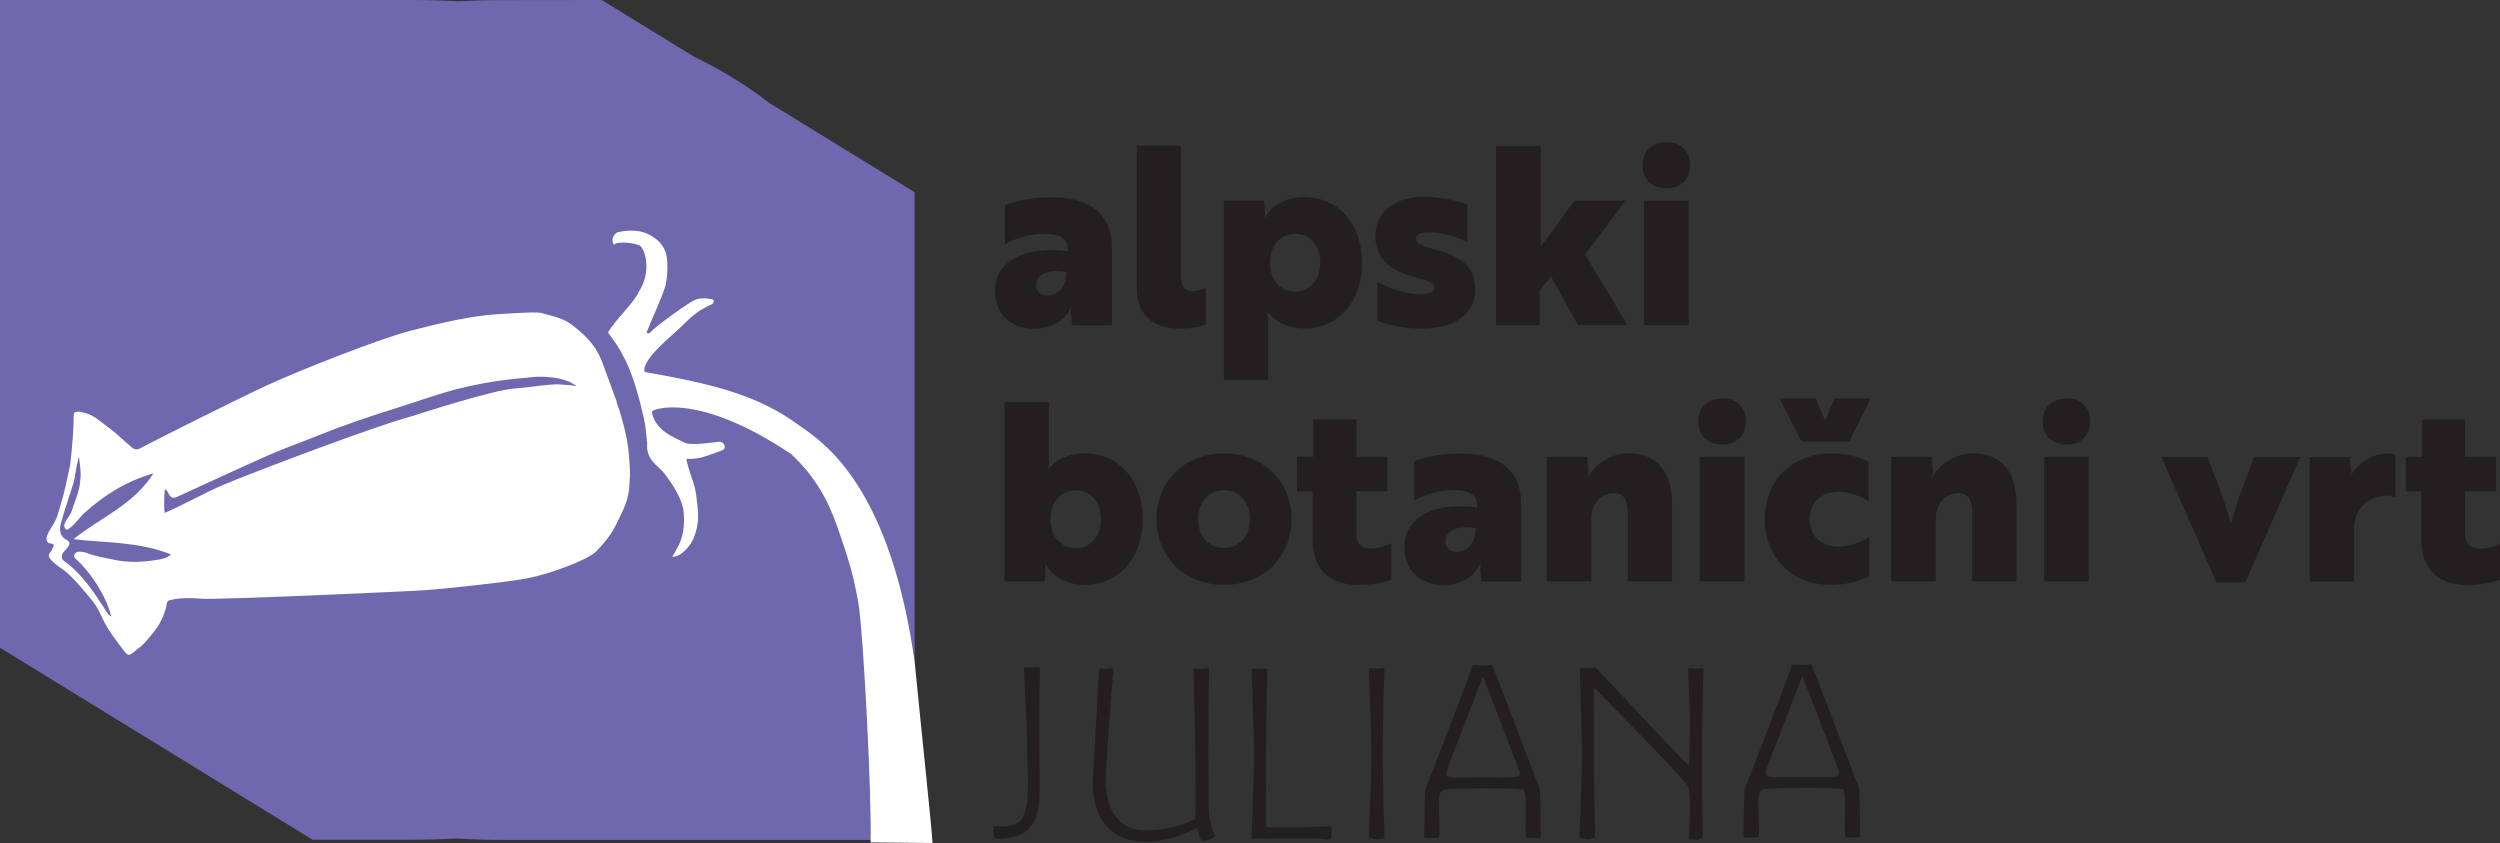 <?xml version="1.0" encoding="UTF-8"?><svg id="Layer_1" xmlns="http://www.w3.org/2000/svg" viewBox="0 0 222.93 75.21"><rect x="0" y="0" width="222.93" height="75.21" fill="#333333" stroke="none"/><defs><style>.cls-1{fill:none;}.cls-2{fill:#fff;}.cls-3{fill:#231f20;}.cls-4{fill:#6f68af;}</style></defs><path class="cls-4" d="m68.57,9.16c-2.02-1.57-4.25-2.93-6.67-4.1L53.65,0h0s-8.69.01-8.69.01c-1.41,0-2.77.04-4.1.1C39.46.04,38.04,0,36.6,0H0v57.76l27.91,17.14v-.02h8.69c1.41,0,2.79-.04,4.16-.11,1.36.08,2.76.13,4.2.13h36.6V17.14l-12.98-7.97Z"/><path class="cls-2" d="m51.39,34.44c-.37-.1-.74-.09-1.47-.16-.74-.07-3.1.31-3.99.36-1.82.1-8.2,2.15-9.26,2.49-2.98.78-13.68,4.82-16.63,6.05-1.72.72-3.61,1.81-5.36,2.56-.07-.46-.04-1.65.02-2.08.13,0,.17.06.2.12.36.69.45.73,1.12.42,2.65-1.21,5.29-2.44,7.95-3.62,1.46-.64,2.96-1.16,4.43-1.76,2.28-.92,4.6-1.7,6.94-2.43,1.66-.52,3.74-1.27,5.43-1.7,2.31-.58,4.22-.85,6.61-1.05.78-.11,1.84-.02,2.5.12s1.2.4,1.52.66m-37.73,7.81c-1.8,2.82-4.74,3.93-7.12,5.85,2.92.34,5.86.21,8.7,1.36-.43.38-.92.43-1.36.5-1.26.2-2.51.24-3.78-.04-.84-.18-1.68-.31-2.48-.63-.11-.04-.24-.03-.35-.06-.28-.06-.56,0-.66.27-.08.24.19.39.35.55,1,.99,1.8,2.15,2.41,3.44.22.46.4.94.54,1.49-.32-.15-.44-.44-.6-.69-.94-1.47-1.92-2.92-3.27-4-.26-.21-.61-.31-.52-.76.06-.28.3-.43.46-.64.25-.33.33-.53-.12-.77-.49-.26-.61-.81-.45-1.4.38-1.39.75-2.38,1.17-3.75.2-1.09.27-1.58.45-2.24.08.68.22,1.44.12,2.11-.06,1.01-.49,1.87-.79,2.82-.11.37-1.07,1.27-.41,1.6.48-.16,1.17-1.14,1.52-1.46,1.81-1.64,3.81-2.89,6.21-3.57m41.32-6.36c-.42-1.15-1.28-3.48-1.33-3.62-.58-1.48-1.54-2.4-2.7-3.28-.68-.51-1.36-.69-2.66-1.03-.26-.12-2.07-.03-4.13.11-2.06.14-4.58.68-7.51,1.44-2.93.76-9.95,3.55-12.74,4.83-2.79,1.28-10.74,5.28-11.39,5.65-.32.18-.57.15-.81-.07-.41-.36-.83-.71-1.23-1.08-.49-.46-1.05-.82-1.57-1.24-.52-.41-.97-.69-1.84-.84-.3-.02-.54-.03-.53.36.02.73-.12,2.86-.32,4.41-.59,2.82-.63,2.8-1.17,4.61-.32.8-.68,1.07-.89,1.7-.13.4.06.63.27.65.58.06.23.36.17.56-.04.13-.17.22-.23.35-.07.15-.08.25.06.45.43.57,1.06.84,1.56,1.3.85.77,1.56,1.67,2.29,2.55.3.37.62,1.03.84,1.51.49,1.04,1.06,1.73,1.74,2.65.55.74.57.72,1.24.16.01-.01.02-.03.03-.04.65-.4,1.1-1.05,1.58-1.62.49-.59.83-1.33,1.06-2.1.07-.23.02-.6.28-.68.91-.26,1.99-.23,2.92-.15,1.23.11,18.21-.64,20.03-.77,1.82-.14,6.99-.68,8.94-1.04,1.94-.36,5.46-1.64,6.2-2.42.71-.74,1.38-1.53,1.83-2.51.45-.98,1.15-2,1.14-3.82.1-.35-.02-2.56-.26-3.74-.23-1.1-.51-2.18-.9-3.23m28.17,39.31c-.01-.87-.96-9.73-1.59-16.16-2.13-15.1-7.66-19.29-10.15-20.97-3.81-2.86-7.93-3.81-13.92-4.87-.36-1.07,2.53-3.31,3.2-3.99,1.07-1.07,1.68-1.57,2.78-2.04.08-.04.15-.16.18-.26.04-.11-.07-.17-.15-.19-.52-.1-1.03-.16-1.56.07-.61.26-3.55,2.4-3.9,2.83-.11.13-.21.19-.39.08.17-.41.33-.83.51-1.24.38-.89.77-1.75,1.1-2.69.33-.95.32-2.73.08-3.3-.24-.57-.59-1.09-1.54-1.56-.95-.47-2.05-.31-2.71-.18-.45.25-.54.66-.43.96.04.11.1.19.17.11.22-.24,1.7-.14,2.2.12.5.26,1.11,2.33-.06,4.12-.48,1.07-2.21,2.6-2.75,3.65,1.01,1.37,1.96,2.64,2.92,6.48.48,1.92.43,2.06.57,3.42-.14,1.49,1.1,2.06,1.53,2.65.43.59,1.62,2.11,1.73,3.53.09,1.13-.03,2.2-.62,3.2-.13.22-.26.46-.4.72.78,0,1.66-1,1.93-1.74.27-.73.47-1.46.32-2.75-.15-1.29-.16-1.53-.41-2.24-.25-.72-.67-2.01-.55-2.01,1.07.03,1.66-.21,3.02-.71.19-.04.44-.21.36-.46-.06-.19-.22-.37-.49-.36-.32.01-2.08.33-2.95.14-.92-.46-1.94-.81-2.6-1.73-.25-.35-.4-.67-.45-1.08-.03-.24,4.08-1.84,12.43,3.78,2.13,1.99,3.28,4.08,4.15,6.6.87,2.52,1.34,3.92,1.82,6.6.47,2.68,1.22,17.6,1.1,21.42l5.53.05Z"/><path class="cls-1" d="m53.65,0h0s-8.69.01-8.69.01c-1.41,0-2.77.04-4.1.11-1.4-.08-2.81-.12-4.26-.12H0v57.76l27.91,17.14v-.02h8.69c1.41,0,2.8-.04,4.16-.11,1.36.08,2.76.13,4.2.13h36.6V17.14l-12.98-7.97c-2.02-1.57-4.25-2.93-6.67-4.1L53.65,0Z"/><path class="cls-2" d="m53.17,31.13s-.09-.01-.14-.02c.05-.03.1-.04.14.02"/><path class="cls-3" d="m163.97,69.04c-.11.33-1.15.25-3.44.25-2.15,0-2.96.11-3.04-.22-.07-.27.09-.67.36-1.36.35-.91,2.51-6.53,2.87-7.4.64,1.58,2.62,6.73,2.8,7.24.29.8.53,1.24.47,1.49m1.87,4.98c0-.53-.02-3.35-.07-3.71-.44-1.13-3.95-10.29-4.09-10.66-.13-.38-.13-.44-.24-.42-.29.07-.6.07-.78.07-.27,0-.44-.04-.62-.04-.36,0-.27.04-.38.4-.11.35-3.44,9.04-4.11,10.75-.05.31-.09,3.11-.09,3.64,0,.49-.09.64.2.64h1c.29,0,.16-.82.13-2.02-.02-1.78-.13-2.22.67-2.31,1.38-.13,5.15-.16,6.42-.04.55.07.64-.16.64,1.87s-.11,2.49.16,2.49h.96c.29,0,.2-.16.2-.64m-13.95-14.08c.02-.33,0-.4-.22-.4-.09,0-.24.07-.47.07s-.38-.07-.47-.07c-.22,0-.22.07-.22.33.13,3.66.22,2.89.13,7.37,0,.38-.02.93-.07.93s-.24-.16-.47-.38c-.73-.73-6.04-6.38-7.64-8.09-.15-.15-.2-.22-.29-.22s-.38.09-.56.09c-.16,0-.31-.04-.56-.04-.2,0-.22.04-.2.27s.2,5.71.2,7.49-.2,6.84-.22,7.07c-.02.33,0,.29.22.36.13.04.31.09.47.09.18,0,.42-.07.51-.09.16-.02.18-.07.18-.33-.11-5.02-.11-8.91-.11-12.53,0-.51.04-.55.09-.51,1.67,1.73,6.35,6.4,8.31,8.69.4,1.33-.02,4.69.13,4.73.11.02.33.09.56.09s.31-.07.4-.09c.2-.04.24-.07.22-.4-.04-2.8-.07-5.2-.07-7.02s.11-7.17.13-7.4m-16.39,9.11c-.11.33-1.15.25-3.44.25-2.15,0-2.96.11-3.04-.22-.07-.27.09-.67.35-1.36.35-.91,2.51-6.53,2.87-7.4.64,1.58,2.62,6.73,2.8,7.24.29.8.53,1.24.47,1.49m1.87,4.98c0-.53-.02-3.35-.07-3.71-.44-1.13-3.95-10.29-4.09-10.66-.13-.38-.13-.44-.24-.42-.29.07-.6.07-.78.07-.27,0-.44-.04-.62-.04-.35,0-.27.04-.38.4-.11.35-3.44,9.04-4.11,10.75-.04.31-.09,3.11-.09,3.64,0,.49-.09.64.2.64h1c.29,0,.15-.82.13-2.02-.02-1.78-.13-2.22.67-2.31,1.38-.13,5.15-.16,6.42-.04.56.07.64-.16.64,1.87s-.11,2.49.16,2.49h.96c.29,0,.2-.16.2-.64m-13.93.36c-.02-.22-.16-6.33-.16-7.09,0-1.07.13-7.24.16-7.46.02-.27,0-.33-.22-.33-.09,0-.24.05-.47.05s-.24-.02-.38-.05c-.29-.02-.33.07-.31.4.02.22.22,5.62.22,7.4s-.2,6.8-.22,7.02c-.02.33,0,.33.22.4.13.04.24.04.47.04s.38-.02.47-.04c.22-.04.24-.07.22-.33m-4.67-.53c.02-.2-.02-.24-.15-.24-1,.02-1.93.09-2.64.09h-2.91c-.15,0-.18-.13-.18-.42-.02-2.29,0-4.38,0-5.98s.07-7.2.09-7.42c.02-.27,0-.33-.22-.33-.09,0-.24.04-.47.04s-.38-.04-.47-.04c-.22,0-.24.07-.22.4.02.22.22,5.57.22,7.35s-.2,6.8-.22,7.02c-.02.33,0,.4.22.4.18,0,2.67-.04,3.44-.04.82,0,2.82.02,2.84.09.44.05.58,0,.62-.24.02-.11,0-.22,0-.38,0-.13.02-.16.04-.29m-10.42.53c-.13-.22-.56-.98-.56-2.6,0-1.04-.02-3.67-.04-4.62,0-1.95.04-7.04.07-7.26.02-.33,0-.4-.22-.4-.09,0-.24.07-.47.07s-.38-.07-.47-.07c-.22,0-.24.07-.22.33,0,.02.27,10.53.16,13.11-.13.07-.29.13-.44.2-.96.42-2.02.82-4.15.82s-3.58-1.76-3.4-5.07c.07-1.44.62-8.84.67-9.06.02-.27,0-.33-.22-.33-.22.02-.27.05-.49.05s-.27-.05-.35-.05c-.22,0-.2.07-.22.4-.05.53-.42,7.31-.53,9.35-.22,4.22,2.22,5.73,4.55,5.73,2.58,0,4.33-1.07,4.73-1.24.09.33.2.76.33,1.04.07.13.11.15.22.13.16-.05.47-.09.58-.13.11-.05.29-.11.4-.2.07-.05.13-.11.09-.2m-15.64-14.6c.02-.31.02-.35-.22-.35-.11,0-.36.04-.49.04-.15,0-.31-.04-.42-.04-.29,0-.31.04-.29.27.13,2.53.27,5.06.27,6.71s.36,5.09-.36,6.38c-.53.96-1.82.82-2.42.8-.2,0-.24.07-.24.22.02.09.04.27.04.36s-.02.27-.02.33c0,.2.18.22.31.22.98,0,2.2-.2,2.82-.87,1.2-1.29,1.02-2.64.98-7.42-.02-1.67.02-6.42.04-6.64"/><path class="cls-3" d="m214.53,40.75v3.07h1.38v4.13c0,.42.04.82.09,1.18.38,2.22,2.09,3.04,3.95,3.04,1.4,0,2.46-.24,2.98-.49v-3.2c-.44.2-1.09.44-1.78.44s-1.33-.31-1.33-1.31v-3.8h2.76v-3.07h-2.76v-3.33h-3.84v3.33h-1.44Zm-8.57,11.11h3.95v-4.67c0-1.95,1.44-3,2.89-3,.49,0,.78.16.8.16v-3.86s-.36-.05-.71-.05c-1.35,0-2.53.84-3.2,1.84-.04-.18-.04-.4-.07-.69-.02-.27-.07-.56-.07-.84h-3.6v11.11Zm-4.95-11.11l-1.22,3.2c-.31.8-.73,2.49-.87,2.78-.31-1.51-1.31-3.95-2.07-5.98h-4.11l4.89,11.17h2.6l4.89-11.17h-4.11Zm-18.86-3.18c0,1.27.82,2.07,2.13,2.07s2.11-.8,2.11-2.07-.82-2.04-2.11-2.04-2.13.78-2.13,2.04m.13,14.28h3.98v-11.11h-3.98v11.11Zm-13.64-11.11v11.11h3.98v-5.58c0-1.33.8-2.29,2.04-2.29.84,0,1.2.67,1.2,1.53v6.33h3.95v-6.93c0-3.02-1.51-4.49-3.89-4.49-1.64,0-3.13,1.13-3.62,2.16h-.04c.07-.13.13-.38.09-.71l-.11-1.13h-3.6Zm-1.82-5.2h-3.24l-.82,2-.84-2h-3.24l1.96,3.84h4.26l1.93-3.84Zm-5.46,10.75c0-1.51,1.09-2.44,2.6-2.44,1,0,2.13.47,2.67.89v-3.55c-.31-.16-1.47-.76-3.29-.76-3.62,0-5.97,2.49-5.97,5.87s2.35,5.86,5.97,5.86c1.82,0,3.04-.62,3.36-.78v-3.53c-.29.22-1.49.89-2.73.89-1.58,0-2.6-.93-2.6-2.44m-9.93-8.73c0,1.27.82,2.07,2.13,2.07s2.11-.8,2.11-2.07-.82-2.04-2.11-2.04-2.13.78-2.13,2.04m.13,14.28h3.98v-11.11h-3.98v11.11Zm-13.64-11.11v11.11h3.98v-5.58c0-1.33.8-2.29,2.04-2.29.84,0,1.2.67,1.2,1.53v6.33h3.95v-6.93c0-3.02-1.51-4.49-3.89-4.49-1.64,0-3.13,1.13-3.62,2.16h-.04c.07-.13.13-.38.09-.71l-.11-1.13h-3.6Zm-8.06,8.46c-.58,0-.98-.36-.98-.93,0-.82.8-1.47,2.71-1.16,0,1.24-.73,2.09-1.73,2.09m-3.75-4.55c.8-.51,2.15-.95,3.49-.95s2.11.38,2.11,1.4v.16c-3.67-.53-6.49.78-6.49,3.51,0,2.35,1.69,3.4,3.51,3.4s2.89-1.04,3.26-1.89h.04s-.09.29-.04.71l.09.87h3.55v-6.98c0-2.78-1.8-4.44-5.35-4.44-2.04,0-3.55.42-4.18.71v3.51Zm-10.46-3.91v3.07h1.38v4.13c0,.42.04.82.09,1.18.38,2.22,2.09,3.04,3.95,3.04,1.4,0,2.47-.24,2.98-.49v-3.2c-.44.2-1.09.44-1.78.44s-1.33-.31-1.33-1.31v-3.8h2.75v-3.07h-2.75v-3.33h-3.84v3.33h-1.44Zm-6.51,8.13c-1.29,0-2.31-1-2.31-2.58s1.02-2.58,2.31-2.58,2.31,1,2.31,2.58-1.05,2.58-2.31,2.58m0-8.44c-3.51,0-6.02,2.49-6.02,5.87s2.51,5.86,6.02,5.86,6.02-2.49,6.02-5.86-2.53-5.87-6.02-5.87m-19.59,11.42h3.6l.07-.87c.04-.42-.02-.71-.02-.71h.04c.47,1.07,1.91,1.89,3.44,1.89,2.84,0,5.2-2.13,5.2-5.86s-2.35-5.87-5.09-5.87c-1.56,0-2.71.62-3.29,1.4h-.04s.07-.29.07-.93v-5.04h-3.98v15.99Zm6.38-8.13c1.27,0,2.24,1,2.24,2.58s-.98,2.58-2.24,2.58c-1.18,0-2.27-.91-2.27-2.58s1.09-2.58,2.27-2.58"/><path class="cls-3" d="m146.47,14.72c0,1.27.82,2.07,2.13,2.07s2.11-.8,2.11-2.07-.82-2.04-2.11-2.04-2.13.78-2.13,2.04m.13,14.28h3.98v-11.11h-3.98v11.11Zm-1.64-11.11h-4.55l-3.02,4.09v-8.97h-3.98v15.99h3.89v-3.09l1-1.27,2.4,4.35h4.44l-3.8-6.29,3.62-4.82Zm-17.04,7.75c0,.47-.62.6-1.27.6-1.09,0-2.8-.51-3.82-1.09v3.44c.76.31,2.04.71,3.87.71,3.02,0,4.84-1.27,4.84-3.49,0-2.07-1.22-2.98-3.84-3.64-1.02-.27-1.44-.51-1.44-.89,0-.4.47-.51.82-.56.29-.02.62,0,.96.02.98.13,2.09.49,2.8.84v-3.35c-.62-.25-2.04-.67-3.84-.67-2.73,0-4.35,1.33-4.35,3.51s1.51,3.11,3.64,3.67c1.04.29,1.64.47,1.64.89m-12.44.38c-1.18,0-2.24-.91-2.24-2.58s1.07-2.58,2.24-2.58c1.27,0,2.24,1.02,2.24,2.58s-.98,2.58-2.24,2.58m-6.35,7.86h3.95v-5.09c0-.64-.07-.93-.07-.93h.05c.58.8,1.75,1.44,3.29,1.44,2.73,0,5.09-2.11,5.09-5.86s-2.36-5.86-5.18-5.86c-1.56,0-2.98.8-3.47,1.84h-.04s.07-.29.04-.71l-.09-.82h-3.58v16Zm-7.77-8.24c0,2.69,1.71,3.67,3.73,3.67,1.18,0,2.07-.2,2.42-.36v-3.27c-.24.11-.73.29-1.18.29-.56,0-1.02-.27-1.02-1.22v-11.75h-3.95v12.64Zm-8,.71c-.58,0-.98-.35-.98-.93,0-.82.8-1.47,2.71-1.15,0,1.24-.73,2.09-1.73,2.09m-3.75-4.55c.8-.51,2.15-.95,3.49-.95s2.11.38,2.11,1.4v.16c-3.67-.53-6.49.78-6.49,3.51,0,2.35,1.69,3.4,3.51,3.4s2.89-1.04,3.27-1.89h.04s-.09.29-.04.71l.09.87h3.55v-6.98c0-2.78-1.8-4.44-5.35-4.44-2.04,0-3.55.42-4.18.71v3.51Z"/></svg>